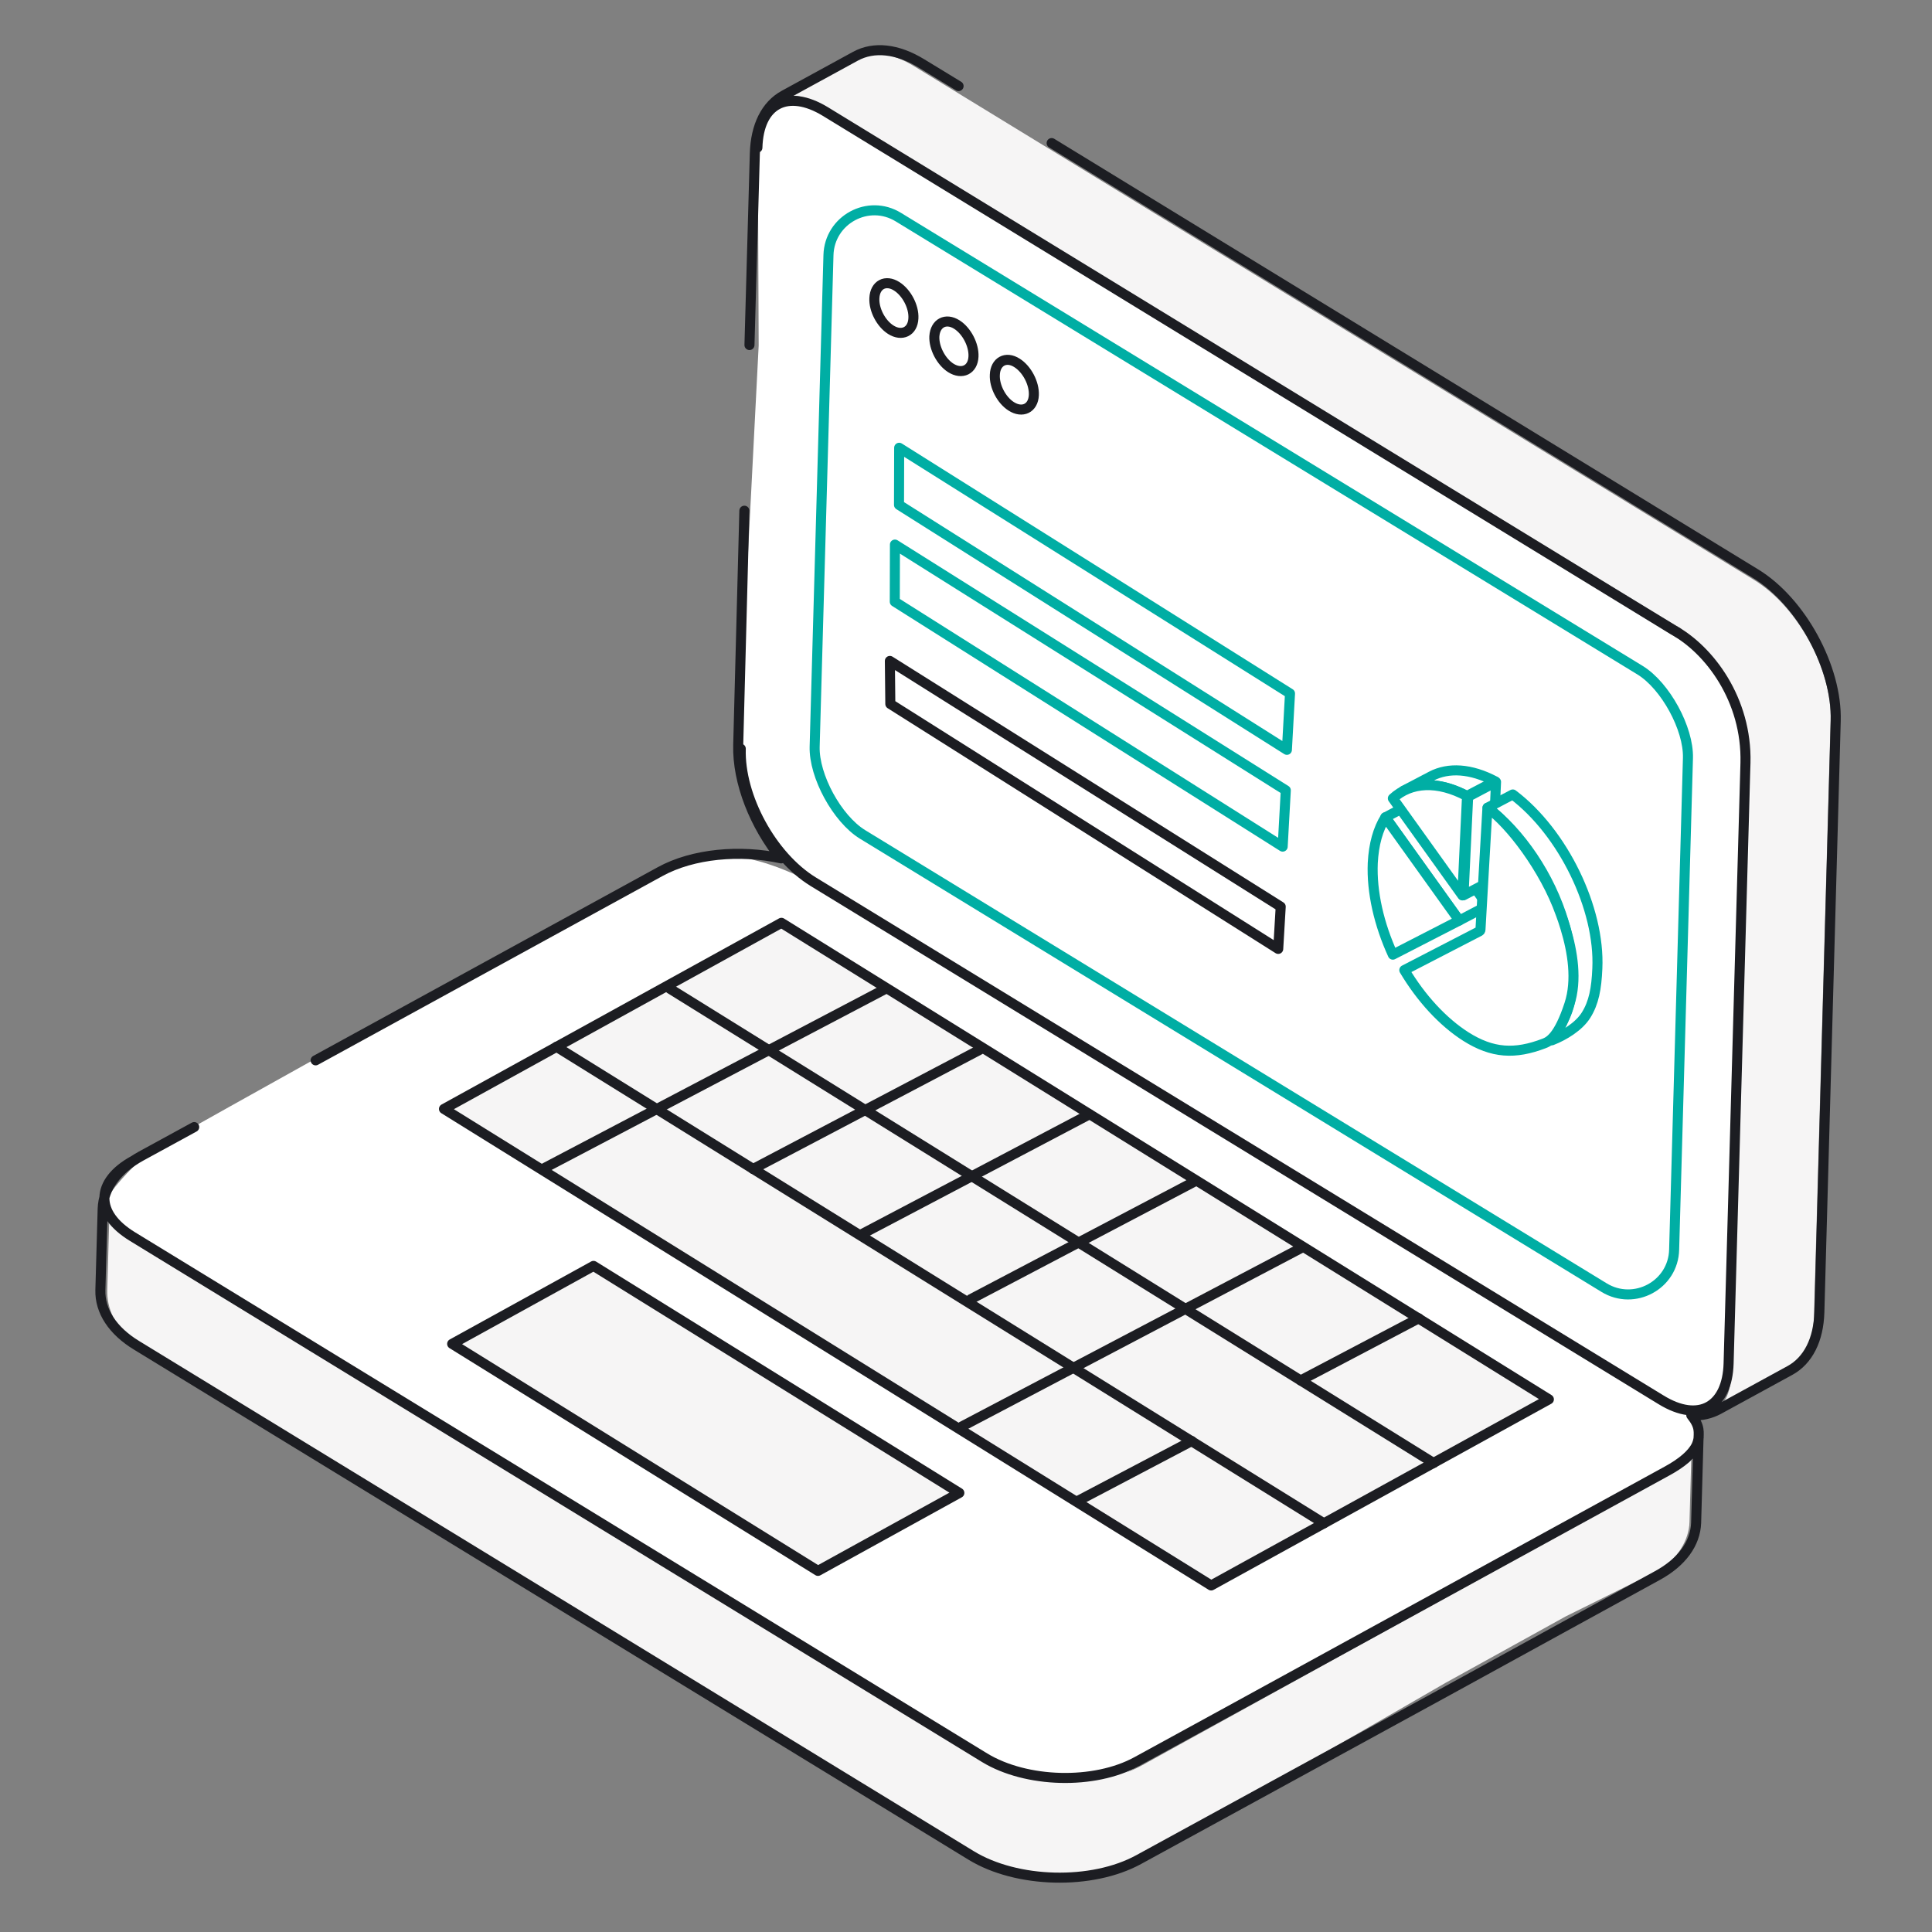 <svg width="154" height="154" viewBox="0 0 154 154" fill="none" xmlns="http://www.w3.org/2000/svg">
<rect x="0" y="0" width="154" height="154" fill="#808080" stroke="none"/>
<path d="M84.703 144.126C84.703 144.126 8.001 97.807 8.205 96.34C8.409 94.893 11.873 91.816 11.873 91.816C11.873 91.816 52.567 68.932 54.584 68.585C56.602 68.218 59.618 67.098 67.524 71.927C75.431 76.757 134.954 112.825 134.954 112.825C134.954 112.825 135.606 116.065 134.71 116.473C133.793 116.88 84.703 144.126 84.703 144.126Z" fill="white"/>
<path d="M139.132 60.271L138.072 107.772C138.011 109.789 138.052 111.521 136.89 112.153L142.637 108.994C143.798 108.363 144.552 106.957 144.593 104.939L145.917 57.418C146.04 53.363 143.309 48.371 139.824 46.231L72.782 5.231C71.029 4.171 69.419 4.029 68.258 4.681L62.511 7.839C63.693 7.187 64.529 8.125 66.281 9.205L133.956 50.082L138.153 55.707L139.132 60.271Z" fill="#F6F5F5"/>
<path d="M60.474 27.544L60.412 12.567C60.535 8.552 63.082 6.841 66.546 8.96L133.548 50.775C136.686 52.487 139.702 56.725 139.58 61.861L138.072 107.772C137.95 111.786 135.565 113.253 132.122 111.134L65.629 70.48C62.185 68.382 58.741 63.389 58.843 59.375L60.474 27.544Z" fill="white"/>
<path d="M134.689 60.414C134.75 58.254 132.998 55.034 131.143 53.914L70.499 16.846C68.522 15.644 65.975 17.009 65.894 19.332L64.773 59.538C64.712 61.698 66.464 64.918 68.319 66.038L128.963 103.105C130.94 104.308 133.487 102.942 133.568 100.619L134.689 60.414Z" fill="white"/>
<path d="M124.806 128.843L132.04 125.256C133.793 124.299 134.628 122.668 134.669 121.344L134.852 114.823C134.812 116.147 133.833 117.085 132.081 118.043L91.02 140.723C87.474 142.659 81.809 142.516 78.365 140.397L11.567 99.621C9.835 98.561 8.694 97.624 8.734 96.3L8.551 102.82C8.51 104.165 9.081 105.857 10.813 106.916L77.937 148.039C81.401 150.158 87.067 150.301 90.592 148.365L115.188 134.161" fill="#F6F5F5"/>
<path d="M66.037 20.331L64.936 59.517C64.875 61.861 66.73 65.264 68.747 66.507L127.863 102.637C130.267 104.104 133.385 102.433 133.446 99.6L134.547 60.414C134.608 58.071 132.753 54.668 130.736 53.425L71.62 17.315C69.216 15.828 66.118 17.519 66.037 20.331Z" fill="white" stroke="#00AEA4" stroke-width="0.8" stroke-miterlimit="10"/>
<path d="M59.333 40.709L58.844 59.375C58.762 62.37 60.168 65.834 62.267 68.422C59.007 67.709 55.237 68.035 52.608 69.482L25.159 84.521M60.372 11.772C60.474 8.247 62.776 7.065 65.772 8.879L133.365 50.205C136.259 51.794 139.254 55.768 139.132 60.801C138.704 75.881 138.48 83.909 137.787 108.689C137.685 112.092 135.464 113.457 132.407 111.582L64.814 70.277C61.533 68.259 58.925 63.511 59.047 59.68M76.409 6.861L73.434 5.048C71.519 3.886 69.664 3.682 68.197 4.477L62.491 7.595C61.044 8.39 60.229 10.04 60.168 12.241L59.74 27.504M15.48 89.839L11.262 92.142C9.326 93.202 8.246 94.689 8.185 96.34L8.001 102.84C7.96 104.511 8.979 106.08 10.895 107.242L77.408 147.896C81.035 150.117 87.026 150.28 90.776 148.222L115.412 134.752L124.99 129.494L132.122 125.582C134.058 124.522 135.138 123.035 135.199 121.384L135.382 114.884C135.382 114.884 135.382 114.884 135.382 114.863C135.403 114.15 135.545 113.722 134.812 112.805C134.853 112.805 134.893 112.825 134.934 112.825C135.668 112.846 136.361 112.683 136.972 112.357L142.678 109.239C144.124 108.444 144.96 106.794 145.021 104.593L146.325 57.459C146.448 53.221 143.574 47.943 139.927 45.722L83.827 11.405M135.403 114.558C135.382 114.782 135.321 115.006 135.219 115.23C134.873 115.923 134.058 116.616 132.856 117.268C131.022 118.266 92.691 139.296 90.612 140.417C87.23 142.271 81.809 142.129 78.488 140.111L10.548 98.561C7.553 96.727 7.573 94.2 10.65 92.509" stroke="#1C1D22" stroke-width="0.8" stroke-miterlimit="10" stroke-linecap="round" stroke-linejoin="round"/>
<path d="M62.287 73.558L35.389 88.393L96.542 126.377L123.461 111.542L62.287 73.558Z" fill="#F6F5F5" stroke="#1C1D22" stroke-width="0.8" stroke-miterlimit="10" stroke-linecap="round" stroke-linejoin="round"/>
<path d="M36.041 107.12L47.31 100.905L76.47 119L65.201 125.215L36.041 107.12Z" fill="#F6F5F5" stroke="#1C1D22" stroke-width="0.8" stroke-miterlimit="10" stroke-linecap="round" stroke-linejoin="round"/>
<path d="M44.355 83.441L105.529 121.425" stroke="#1C1D22" stroke-width="0.8" stroke-miterlimit="10" stroke-linecap="round" stroke-linejoin="round"/>
<path d="M53.403 78.815L114.271 116.616" stroke="#1C1D22" stroke-width="0.8" stroke-miterlimit="10" stroke-linecap="round" stroke-linejoin="round"/>
<path d="M43.255 93.181L70.479 78.876" stroke="#1C1D22" stroke-width="0.8" stroke-miterlimit="10" stroke-linecap="round" stroke-linejoin="round"/>
<path d="M60.025 93.181L78.08 83.685" stroke="#1C1D22" stroke-width="0.8" stroke-miterlimit="10" stroke-linecap="round" stroke-linejoin="round"/>
<path d="M68.767 98.337L86.842 88.821" stroke="#1C1D22" stroke-width="0.8" stroke-miterlimit="10" stroke-linecap="round" stroke-linejoin="round"/>
<path d="M77.387 103.554L95.299 94.139" stroke="#1C1D22" stroke-width="0.8" stroke-miterlimit="10" stroke-linecap="round" stroke-linejoin="round"/>
<path d="M76.674 113.702L103.756 99.458" stroke="#1C1D22" stroke-width="0.8" stroke-miterlimit="10" stroke-linecap="round" stroke-linejoin="round"/>
<path d="M103.675 110.034L113.089 105.082" stroke="#1C1D22" stroke-width="0.8" stroke-miterlimit="10" stroke-linecap="round" stroke-linejoin="round"/>
<path d="M86.007 119.591L94.994 114.863" stroke="#1C1D22" stroke-width="0.8" stroke-miterlimit="10" stroke-linecap="round" stroke-linejoin="round"/>
<path d="M81.074 28.932C81.86 29.434 82.449 30.555 82.408 31.489C82.362 32.551 81.493 32.959 80.604 32.389C79.828 31.898 79.249 30.788 79.299 29.875C79.334 28.835 80.174 28.35 81.074 28.932Z" stroke="#1C1D22" stroke-width="0.8" stroke-miterlimit="10"/>
<path d="M76.273 25.873C77.059 26.375 77.638 27.495 77.597 28.419C77.551 29.48 76.682 29.889 75.792 29.329C75.016 28.838 74.437 27.728 74.477 26.815C74.545 25.744 75.393 25.313 76.273 25.873Z" stroke="#1C1D22" stroke-width="0.8" stroke-miterlimit="10"/>
<path d="M71.482 22.824C72.269 23.327 72.858 24.448 72.807 25.371C72.76 26.443 71.881 26.84 71.002 26.281C70.226 25.79 69.647 24.68 69.697 23.767C69.744 22.695 70.593 22.254 71.482 22.824Z" stroke="#1C1D22" stroke-width="0.8" stroke-miterlimit="10"/>
<path d="M71.323 47.961L71.336 43.408L102.491 62.995L102.242 67.484L71.323 47.961Z" fill="white" stroke="#00AEA4" stroke-width="0.8" stroke-miterlimit="10" stroke-linecap="round" stroke-linejoin="round"/>
<path d="M70.968 56.113L70.932 52.683L102.086 72.27L101.887 75.637L70.968 56.113Z" fill="white" stroke="#1C1D22" stroke-width="0.8" stroke-miterlimit="10" stroke-linecap="round" stroke-linejoin="round"/>
<path d="M71.66 40.245L71.673 35.692L102.827 55.279L102.579 59.769L71.66 40.245Z" fill="white" stroke="#00AEA4" stroke-width="0.8" stroke-miterlimit="10" stroke-linecap="round" stroke-linejoin="round"/>
<path d="M116.319 73.374L118.581 72.189L112.679 63.962L110.43 65.148L116.319 73.374Z" fill="white" stroke="#00AEA4" stroke-width="0.8" stroke-miterlimit="10" stroke-linecap="round" stroke-linejoin="round"/>
<path d="M110.429 65.148C109.846 66.076 109.502 67.292 109.424 68.784C109.322 71.11 109.925 73.691 111.024 76.095L116.319 73.374L110.429 65.148Z" fill="white" stroke="#00AEA4" stroke-width="0.8" stroke-miterlimit="10" stroke-linecap="round" stroke-linejoin="round"/>
<path d="M116.658 71.364L118.893 70.203L119.249 62.329L117.027 63.503L116.658 71.364Z" fill="white" stroke="#00AEA4" stroke-width="0.8" stroke-miterlimit="10" stroke-linecap="round" stroke-linejoin="round"/>
<path d="M114.094 61.866L111.858 63.039C113.213 62.331 114.996 62.422 116.937 63.446L119.173 62.273C117.232 61.248 115.449 61.157 114.094 61.866Z" fill="white" stroke="#00AEA4" stroke-width="0.8" stroke-miterlimit="10" stroke-linecap="round" stroke-linejoin="round"/>
<path d="M116.937 63.46C114.57 62.192 112.446 62.337 111.025 63.639L116.566 71.373L116.937 63.46Z" fill="white" stroke="#00AEA4" stroke-width="0.8" stroke-miterlimit="10" stroke-linecap="round" stroke-linejoin="round"/>
<path d="M123.699 82.923C124.682 82.542 125.866 81.812 126.421 80.923C127.047 79.931 127.255 78.802 127.324 77.203C127.546 72.421 124.594 66.348 120.583 63.327L118.578 64.378C121.153 66.344 123.558 69.785 124.664 73.566C125.255 75.485 125.577 78.107 125.096 80.031C124.787 81.368 123.699 82.923 123.699 82.923Z" fill="white" stroke="#00AEA4" stroke-width="0.8" stroke-miterlimit="10" stroke-linecap="round" stroke-linejoin="round"/>
<path d="M111.937 77.326C113.281 79.582 115.013 81.458 116.842 82.624C118.955 83.96 120.75 84.065 123.079 83.174C123.483 83.019 124.24 82.668 125.096 80.045C125.722 78.126 125.357 75.873 124.778 73.968C124.627 73.485 124.534 73.19 124.403 72.853C123.131 69.25 120.324 65.606 118.564 64.391L118.007 74.123C118.005 74.163 117.977 74.201 117.936 74.226L111.937 77.326Z" fill="white" stroke="#00AEA4" stroke-width="0.8" stroke-miterlimit="10" stroke-linecap="round" stroke-linejoin="round"/>
</svg>
